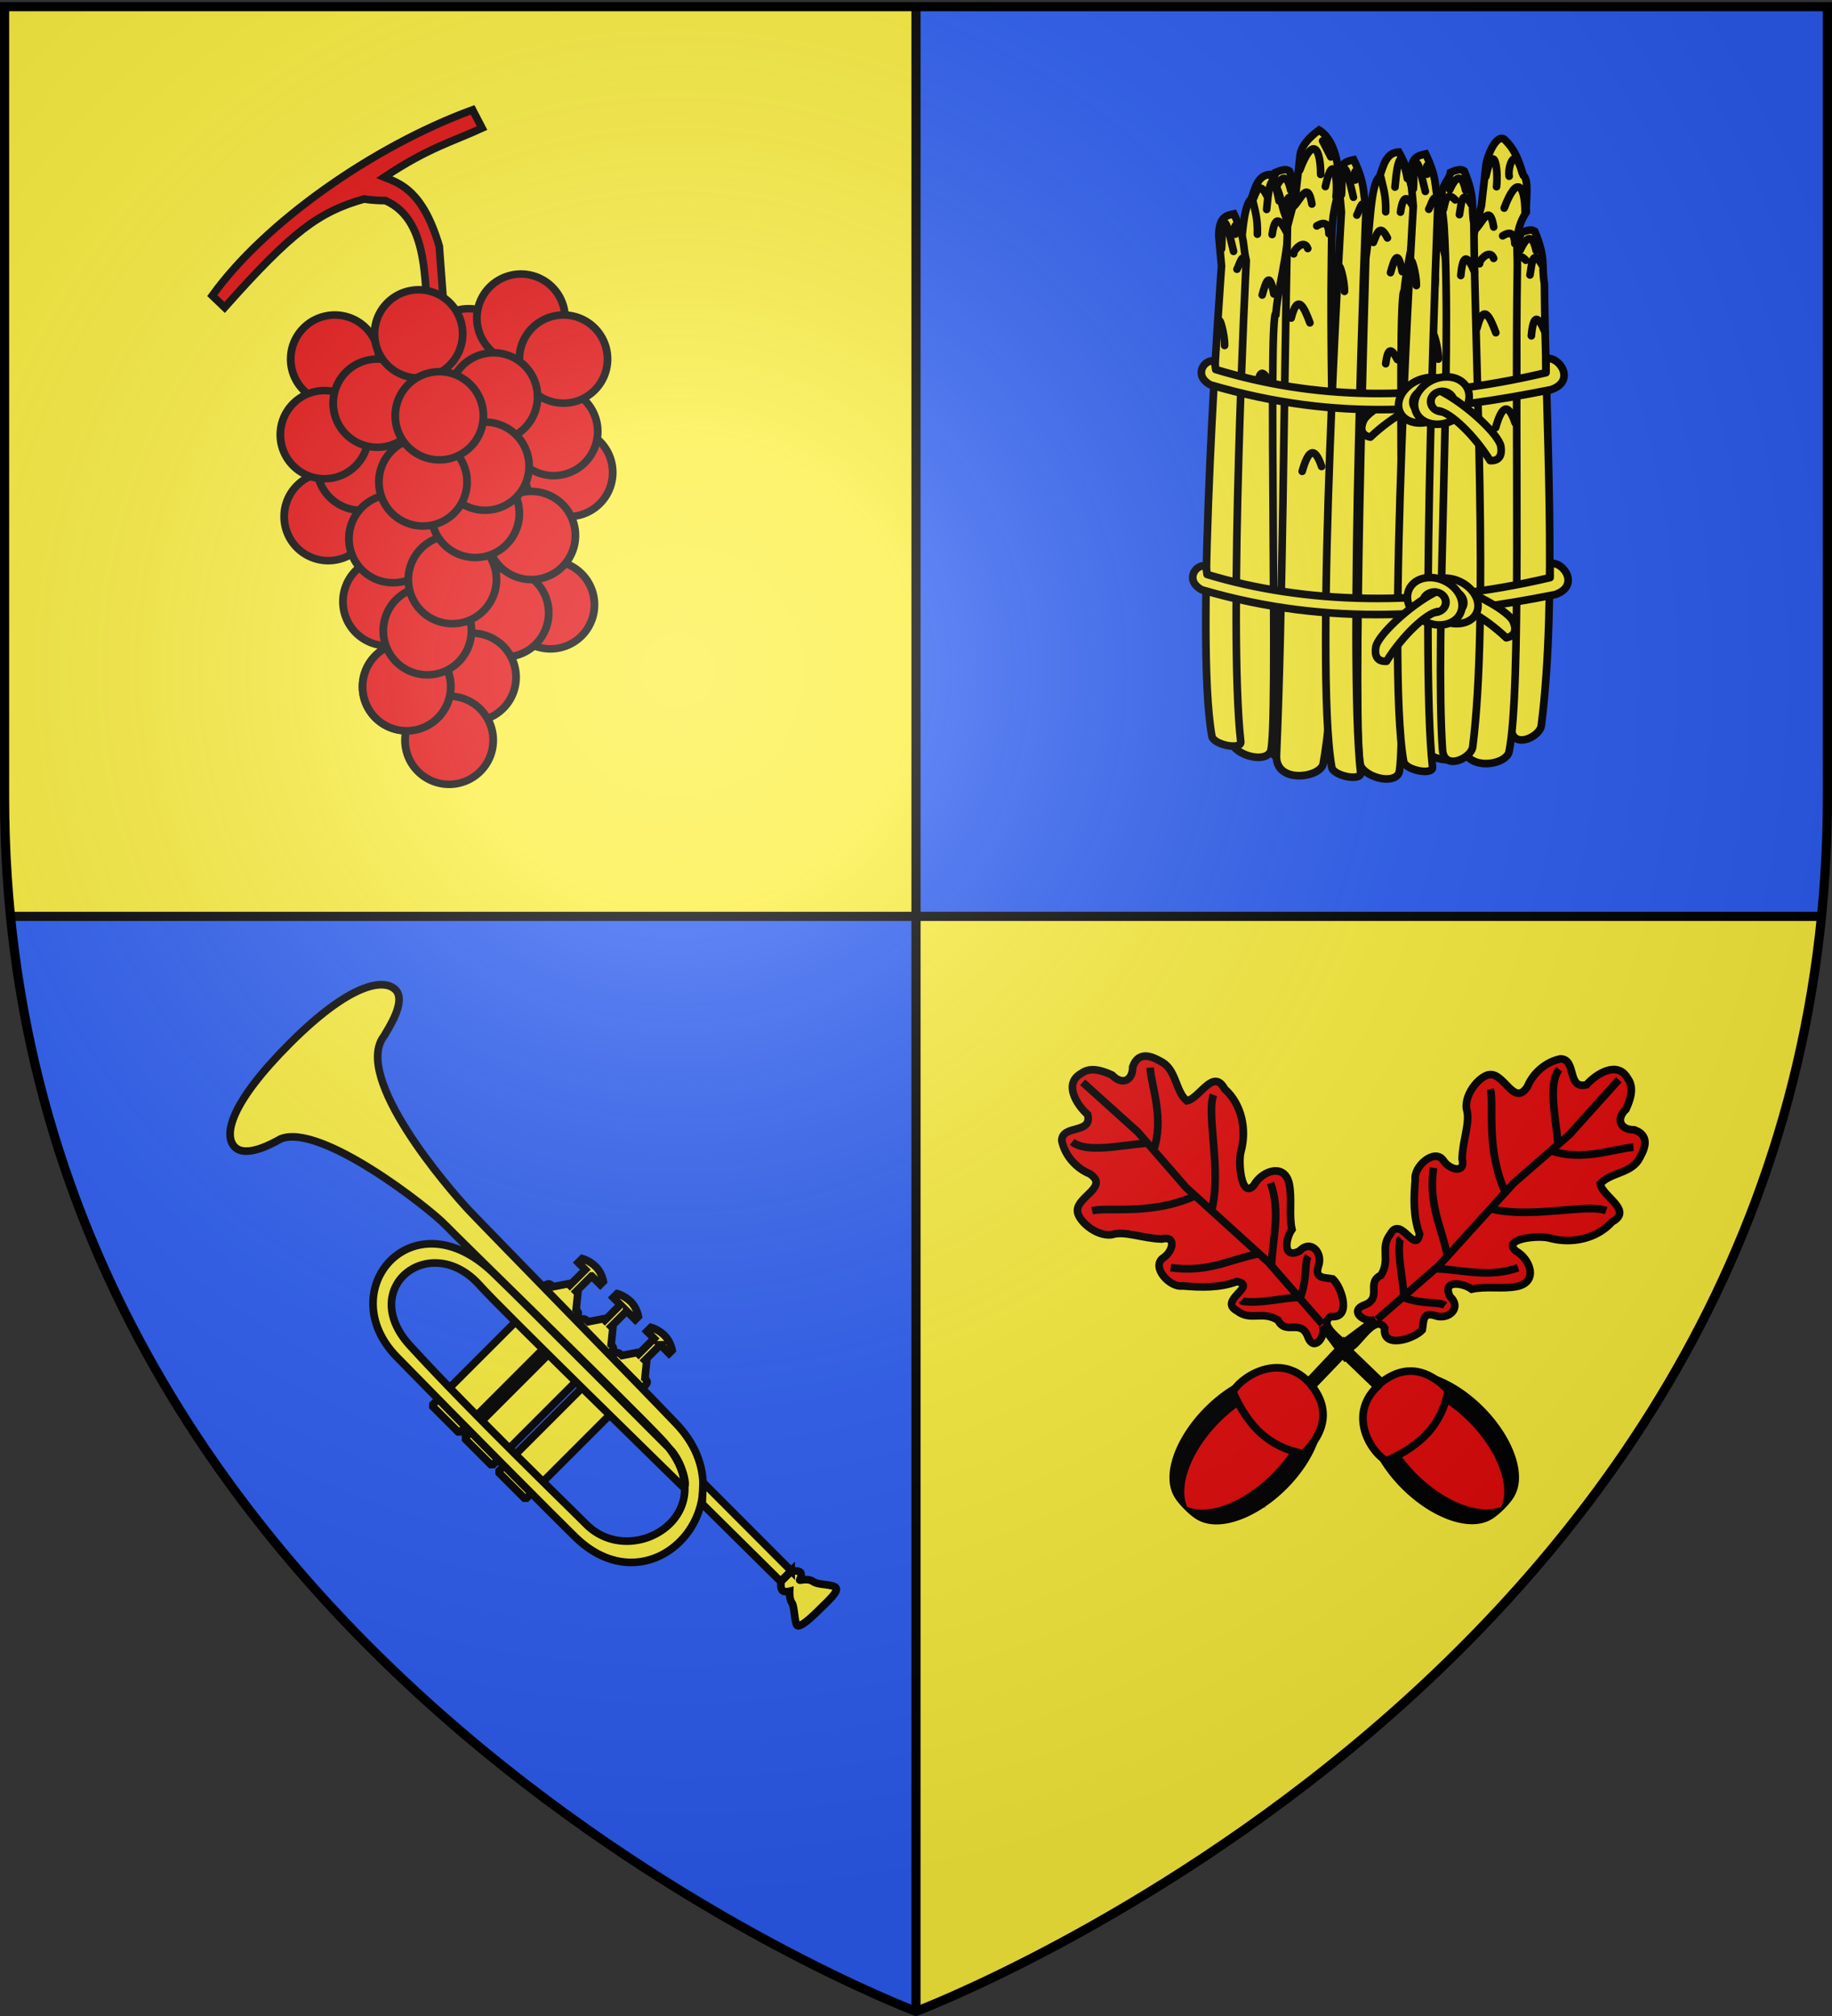 <svg xmlns="http://www.w3.org/2000/svg" xmlns:xlink="http://www.w3.org/1999/xlink" height="660" width="600" version="1.0"><rect width="100%" height="100%" fill="#333333" stroke="none"/><defs><linearGradient id="b"><stop style="stop-color:white;stop-opacity:.314" offset="0"/><stop offset=".19" style="stop-color:white;stop-opacity:.251"/><stop style="stop-color:#6b6b6b;stop-opacity:.125" offset=".6"/><stop style="stop-color:black;stop-opacity:.125" offset="1"/></linearGradient><linearGradient id="a"><stop offset="0" style="stop-color:#fd0000;stop-opacity:1"/><stop style="stop-color:#e77275;stop-opacity:.659" offset=".5"/><stop style="stop-color:black;stop-opacity:.323" offset="1"/></linearGradient><linearGradient id="c"><stop style="stop-color:#fff;stop-opacity:1" offset="0"/><stop style="stop-color:#fff;stop-opacity:1" offset="1"/></linearGradient><linearGradient id="d"><stop offset="0" style="stop-color:black;stop-opacity:1"/><stop offset="1" style="stop-color:black;stop-opacity:0"/></linearGradient><linearGradient id="e"><stop offset="0" style="stop-color:black;stop-opacity:1"/><stop offset="1" style="stop-color:black;stop-opacity:0"/></linearGradient><radialGradient xlink:href="#b" id="f" gradientUnits="userSpaceOnUse" gradientTransform="matrix(1.353 0 0 1.349 -77.63 -85.747)" cx="221.445" cy="226.331" fx="221.445" fy="226.331" r="300"/></defs><g style="display:inline"><path style="fill:#fcef3c;fill-opacity:1;fill-rule:evenodd;stroke:none;stroke-width:1px;stroke-linecap:butt;stroke-linejoin:miter;stroke-opacity:1" d="M1.5 1.5V260.718c0 13.481.669 26.567 1.938 39.282H300V1.5H1.5zM300 300v358.5S570.988 556.543 596.563 300H300z"/><path d="M598.5 1.5V260.718c0 13.481-.669 26.567-1.938 39.282H300V1.5h298.5zM300 300v358.5S29.012 556.543 3.437 300H300z" style="fill:#2b5df2;fill-opacity:1;fill-rule:evenodd;stroke:none;stroke-width:1px;stroke-linecap:butt;stroke-linejoin:miter;stroke-opacity:1"/><path style="fill:#000;fill-opacity:1;stroke:none;stroke-width:3;stroke-miterlimit:4;stroke-dasharray:none;stroke-opacity:1" d="M298.5 1.5h3v657h-3z"/><path style="fill:#000;fill-opacity:1;stroke:none;stroke-width:3;stroke-miterlimit:4;stroke-dasharray:none;stroke-opacity:1" d="M3.44 298.5h593.12v3H3.44z"/><path style="fill:#e20909;fill-opacity:1;stroke:#000;stroke-width:2.527;stroke-miterlimit:4;stroke-dasharray:none;stroke-opacity:1" d="M409.505 493.517a8.99 5.259 0 0 1 .001.068" transform="translate(3.968)"/><path transform="rotate(45 1091.705 -1802.966) scale(4.346 .587)" d="M514.003 494.942a3.562 47.668 0 1 1-7.125 0 3.562 47.668 0 1 1 7.125 0z" style="fill:#e20909;fill-opacity:1;stroke:#000;stroke-width:1.565;stroke-miterlimit:4;stroke-dasharray:none;stroke-opacity:1"/><path d="m420.024 441.846.509 17.133c-14.227-.22-16.833 15.636-15.098 19.848 11.89 4.582 21.356 4.227 30.535-2.036.203-6.7-1.816-16.216-13.572-17.643l-.34-16.963-2.034-.34z" style="fill:#e20909;fill-rule:evenodd;stroke:#000;stroke-width:2.5;stroke-linecap:butt;stroke-linejoin:miter;stroke-miterlimit:4;stroke-dasharray:none;stroke-opacity:1" transform="rotate(45 432.489 465.328)"/><path style="fill:#e20909;fill-opacity:1;stroke:#000;stroke-width:1.565;stroke-miterlimit:4;stroke-dasharray:none;stroke-opacity:1" d="M514.003 494.942a3.562 47.668 0 1 1-7.125 0 3.562 47.668 0 1 1 7.125 0z" transform="rotate(-45 1566.837 2489.761) scale(4.346 .587)"/><path style="fill:#e20909;fill-rule:evenodd;stroke:#000;stroke-width:2.5;stroke-linecap:butt;stroke-linejoin:miter;stroke-miterlimit:4;stroke-dasharray:none;stroke-opacity:1" d="m469.558 446.595.34 17.643c-14.228-.22-16.664 15.127-14.929 19.339 11.89 4.582 21.357 4.226 30.535-2.036.203-6.701-1.816-15.877-13.572-17.303l-.34-17.303-2.034-.34z" transform="rotate(-45 448.086 481.864)"/></g><path transform="matrix(.756 0 0 .729 -410.729 -268.671)" d="M783.942 599.635a19.092 19.799 0 1 1 .031.01" style="fill:#e20909;fill-opacity:1;fill-rule:evenodd;stroke:#000;stroke-width:3.366;stroke-linecap:round;stroke-linejoin:round;stroke-miterlimit:4;stroke-dasharray:none;stroke-dashoffset:0;stroke-opacity:1"/><path transform="matrix(.756 0 0 .729 -415.635 -282.078)" d="M783.942 599.635a19.092 19.799 0 1 1 .031.01" style="fill:#e20909;fill-opacity:1;fill-rule:evenodd;stroke:#000;stroke-width:3.366;stroke-linecap:round;stroke-linejoin:round;stroke-miterlimit:4;stroke-dasharray:none;stroke-dashoffset:0;stroke-opacity:1"/><path transform="matrix(.756 0 0 .729 -443.45 -307.86)" d="M783.942 599.635a19.092 19.799 0 1 1 .031.01" style="fill:#e20909;fill-opacity:1;fill-rule:evenodd;stroke:#000;stroke-width:3.366;stroke-linecap:round;stroke-linejoin:round;stroke-miterlimit:4;stroke-dasharray:none;stroke-dashoffset:0;stroke-opacity:1"/><path transform="matrix(.756 0 0 .729 -487.312 -305.798)" d="M783.942 599.635a19.092 19.799 0 1 1 .031.01" style="fill:#e20909;fill-opacity:1;fill-rule:evenodd;stroke:#000;stroke-width:3.366;stroke-linecap:round;stroke-linejoin:round;stroke-miterlimit:4;stroke-dasharray:none;stroke-dashoffset:0;stroke-opacity:1"/><path transform="matrix(.756 0 0 .729 -426.333 -319.205)" d="M783.942 599.635a19.092 19.799 0 1 1 .031.01" style="fill:#e20909;fill-opacity:1;fill-rule:evenodd;stroke:#000;stroke-width:3.366;stroke-linecap:round;stroke-linejoin:round;stroke-miterlimit:4;stroke-dasharray:none;stroke-dashoffset:0;stroke-opacity:1"/><path transform="matrix(.756 0 0 .729 -412.425 -305.798)" d="M783.942 599.635a19.092 19.799 0 1 1 .031.01" style="fill:#e20909;fill-opacity:1;fill-rule:evenodd;stroke:#000;stroke-width:3.366;stroke-linecap:round;stroke-linejoin:round;stroke-miterlimit:4;stroke-dasharray:none;stroke-dashoffset:0;stroke-opacity:1"/><path transform="matrix(.756 0 0 .729 -489.451 -254.233)" d="M783.942 599.635a19.092 19.799 0 1 1 .031.01" style="fill:#e20909;fill-opacity:1;fill-rule:evenodd;stroke:#000;stroke-width:3.366;stroke-linecap:round;stroke-linejoin:round;stroke-miterlimit:4;stroke-dasharray:none;stroke-dashoffset:0;stroke-opacity:1"/><path transform="matrix(.756 0 0 .729 -478.753 -270.734)" d="M783.942 599.635a19.092 19.799 0 1 1 .031.01" style="fill:#e20909;fill-opacity:1;fill-rule:evenodd;stroke:#000;stroke-width:3.366;stroke-linecap:round;stroke-linejoin:round;stroke-miterlimit:4;stroke-dasharray:none;stroke-dashoffset:0;stroke-opacity:1"/><path transform="matrix(.756 0 0 .729 -490.705 -281.047)" d="M783.942 599.635a19.092 19.799 0 1 1 .031.01" style="fill:#e20909;fill-opacity:1;fill-rule:evenodd;stroke:#000;stroke-width:3.366;stroke-linecap:round;stroke-linejoin:round;stroke-miterlimit:4;stroke-dasharray:none;stroke-dashoffset:0;stroke-opacity:1"/><path d="M126.22 65.668c-4.279 0-6.953-.516-6.953-.516-14.745 4.182-23.406 10.438-45.696 35.502l-4.056-3.878c17.24-23.931 52.577-48.823 85.263-60.811l3.106 5.967c-9.76 4.5-17.617 6.43-32.04 16.068 5.35 2.132 12.68 4.566 18.028 22.622l2.14 28.877h-5.35c-2.081-13.806.999-37.03-14.441-43.83z" style="fill:#e20909;fill-opacity:1;fill-rule:evenodd;stroke:#000;stroke-width:2.5;stroke-linecap:butt;stroke-linejoin:miter;stroke-miterlimit:4;stroke-dasharray:none;stroke-opacity:1"/><path transform="matrix(.756 0 0 .729 -435.334 -293.423)" d="M783.942 599.635a19.092 19.799 0 1 1 .031.01" style="fill:#e20909;fill-opacity:1;fill-rule:evenodd;stroke:#000;stroke-width:3.366;stroke-linecap:round;stroke-linejoin:round;stroke-miterlimit:4;stroke-dasharray:none;stroke-dashoffset:0;stroke-opacity:1"/><path transform="matrix(.756 0 0 .729 -473.404 -291.36)" d="M783.942 599.635a19.092 19.799 0 1 1 .031.01" style="fill:#e20909;fill-opacity:1;fill-rule:evenodd;stroke:#000;stroke-width:3.366;stroke-linecap:round;stroke-linejoin:round;stroke-miterlimit:4;stroke-dasharray:none;stroke-dashoffset:0;stroke-opacity:1"/><path transform="matrix(.756 0 0 .729 -459.864 -314.049)" d="M783.942 599.635a19.092 19.799 0 1 1 .031.01" style="fill:#e20909;fill-opacity:1;fill-rule:evenodd;stroke:#000;stroke-width:3.366;stroke-linecap:round;stroke-linejoin:round;stroke-miterlimit:4;stroke-dasharray:none;stroke-dashoffset:0;stroke-opacity:1"/><path transform="matrix(.756 0 0 .729 -416.705 -225.356)" d="M783.942 599.635a19.092 19.799 0 1 1 .031.01" style="fill:#e20909;fill-opacity:1;fill-rule:evenodd;stroke:#000;stroke-width:3.366;stroke-linecap:round;stroke-linejoin:round;stroke-miterlimit:4;stroke-dasharray:none;stroke-dashoffset:0;stroke-opacity:1"/><path transform="matrix(.756 0 0 .729 -431.682 -222.69)" d="M783.942 599.635a19.092 19.799 0 1 1 .031.01" style="fill:#e20909;fill-opacity:1;fill-rule:evenodd;stroke:#000;stroke-width:3.366;stroke-linecap:round;stroke-linejoin:round;stroke-miterlimit:4;stroke-dasharray:none;stroke-dashoffset:0;stroke-opacity:1"/><path transform="matrix(.756 0 0 .729 -422.94 -248.045)" d="M783.942 599.635a19.092 19.799 0 1 1 .031.01" style="fill:#e20909;fill-opacity:1;fill-rule:evenodd;stroke:#000;stroke-width:3.366;stroke-linecap:round;stroke-linejoin:round;stroke-miterlimit:4;stroke-dasharray:none;stroke-dashoffset:0;stroke-opacity:1"/><path transform="matrix(.756 0 0 .729 -470.195 -226.388)" d="M783.942 599.635a19.092 19.799 0 1 1 .031.01" style="fill:#e20909;fill-opacity:1;fill-rule:evenodd;stroke:#000;stroke-width:3.366;stroke-linecap:round;stroke-linejoin:round;stroke-miterlimit:4;stroke-dasharray:none;stroke-dashoffset:0;stroke-opacity:1"/><path transform="matrix(.756 0 0 .729 -468.239 -247.014)" d="M783.942 599.635a19.092 19.799 0 1 1 .031.01" style="fill:#e20909;fill-opacity:1;fill-rule:evenodd;stroke:#000;stroke-width:3.366;stroke-linecap:round;stroke-linejoin:round;stroke-miterlimit:4;stroke-dasharray:none;stroke-dashoffset:0;stroke-opacity:1"/><path transform="matrix(.756 0 0 .729 -442.38 -201.636)" d="M783.942 599.635a19.092 19.799 0 1 1 .031.01" style="fill:#e20909;fill-opacity:1;fill-rule:evenodd;stroke:#000;stroke-width:3.366;stroke-linecap:round;stroke-linejoin:round;stroke-miterlimit:4;stroke-dasharray:none;stroke-dashoffset:0;stroke-opacity:1"/><path transform="matrix(.756 0 0 .729 -449.869 -181.01)" d="M783.942 599.635a19.092 19.799 0 1 1 .031.01" style="fill:#e20909;fill-opacity:1;fill-rule:evenodd;stroke:#000;stroke-width:3.366;stroke-linecap:round;stroke-linejoin:round;stroke-miterlimit:4;stroke-dasharray:none;stroke-dashoffset:0;stroke-opacity:1"/><path transform="matrix(.756 0 0 .729 -463.776 -198.542)" d="M783.942 599.635a19.092 19.799 0 1 1 .031.01" style="fill:#e20909;fill-opacity:1;fill-rule:evenodd;stroke:#000;stroke-width:3.366;stroke-linecap:round;stroke-linejoin:round;stroke-miterlimit:4;stroke-dasharray:none;stroke-dashoffset:0;stroke-opacity:1"/><path style="fill:#e20909;fill-opacity:1;fill-rule:evenodd;stroke:#000;stroke-width:3.366;stroke-linecap:round;stroke-linejoin:round;stroke-miterlimit:4;stroke-dasharray:none;stroke-dashoffset:0;stroke-opacity:1" d="M783.942 599.635a19.092 19.799 0 1 1 .031.01" transform="matrix(.756 0 0 .729 -463.776 -198.542)"/><path transform="matrix(.756 0 0 .729 -456.99 -216.856)" d="M783.942 599.635a19.092 19.799 0 1 1 .031.01" style="fill:#e20909;fill-opacity:1;fill-rule:evenodd;stroke:#000;stroke-width:3.366;stroke-linecap:round;stroke-linejoin:round;stroke-miterlimit:4;stroke-dasharray:none;stroke-dashoffset:0;stroke-opacity:1"/><path transform="matrix(.756 0 0 .729 -448.799 -233.607)" d="M783.942 599.635a19.092 19.799 0 1 1 .031.01" style="fill:#e20909;fill-opacity:1;fill-rule:evenodd;stroke:#000;stroke-width:3.366;stroke-linecap:round;stroke-linejoin:round;stroke-miterlimit:4;stroke-dasharray:none;stroke-dashoffset:0;stroke-opacity:1"/><path transform="matrix(.756 0 0 .729 -441.31 -255.264)" d="M783.942 599.635a19.092 19.799 0 1 1 .031.01" style="fill:#e20909;fill-opacity:1;fill-rule:evenodd;stroke:#000;stroke-width:3.366;stroke-linecap:round;stroke-linejoin:round;stroke-miterlimit:4;stroke-dasharray:none;stroke-dashoffset:0;stroke-opacity:1"/><path transform="matrix(.756 0 0 .729 -438.1 -270.734)" d="M783.942 599.635a19.092 19.799 0 1 1 .031.01" style="fill:#e20909;fill-opacity:1;fill-rule:evenodd;stroke:#000;stroke-width:3.366;stroke-linecap:round;stroke-linejoin:round;stroke-miterlimit:4;stroke-dasharray:none;stroke-dashoffset:0;stroke-opacity:1"/><path transform="matrix(.756 0 0 .729 -458.427 -265.577)" d="M783.942 599.635a19.092 19.799 0 1 1 .031.01" style="fill:#e20909;fill-opacity:1;fill-rule:evenodd;stroke:#000;stroke-width:3.366;stroke-linecap:round;stroke-linejoin:round;stroke-miterlimit:4;stroke-dasharray:none;stroke-dashoffset:0;stroke-opacity:1"/><path transform="matrix(.756 0 0 .729 -453.078 -287.235)" d="M783.942 599.635a19.092 19.799 0 1 1 .031.01" style="fill:#e20909;fill-opacity:1;fill-rule:evenodd;stroke:#000;stroke-width:3.366;stroke-linecap:round;stroke-linejoin:round;stroke-miterlimit:4;stroke-dasharray:none;stroke-dashoffset:0;stroke-opacity:1"/><g style="fill:#fcef3c;stroke:#000;stroke-width:2.5;stroke-miterlimit:4;stroke-dasharray:none;stroke-opacity:1"><g style="fill:#fcef3c;fill-opacity:1;stroke:#000;stroke-width:5.556;stroke-miterlimit:4;stroke-dasharray:none;stroke-opacity:1"><path d="M174 514c-13.097-72.415 7-342 7-342l-2-22c.13-14.173 5.689-14.778 11-16 8.661 18.127 6.265 22.984 9 34 0 0-13.366 266.814-4 350 .718 6.373-19.859 2.31-21-4z" style="fill:#fcef3c;fill-opacity:1;fill-rule:evenodd;stroke:#000;stroke-width:5.556;stroke-linecap:butt;stroke-linejoin:miter;stroke-miterlimit:4;stroke-dasharray:none;stroke-opacity:1" transform="matrix(.45 0 0 .45 388.613 14.178)"/><path d="M181 159.5c.756-6.333-.642-12.667 2.5-19 2.083 1.456 4.167 12.505 6.25 20.75" style="opacity:1;fill:#fcef3c;fill-opacity:1;fill-rule:evenodd;stroke:#000;stroke-width:5.556;stroke-linecap:round;stroke-linejoin:round;marker:none;marker-start:none;marker-mid:none;marker-end:none;stroke-miterlimit:4;stroke-dasharray:none;stroke-dashoffset:0;stroke-opacity:1;visibility:visible;display:inline;overflow:visible;enable-background:accumulate" transform="matrix(.45 0 0 .45 388.613 14.178)"/><path d="M192.5 141.75c-2.853.451-1.815 4.014-1.5 7" style="opacity:1;fill:#fcef3c;fill-opacity:1;fill-rule:evenodd;stroke:#000;stroke-width:5.556;stroke-linecap:round;stroke-linejoin:round;marker:none;marker-start:none;marker-mid:none;marker-end:none;stroke-miterlimit:4;stroke-dasharray:none;stroke-dashoffset:0;stroke-opacity:1;visibility:visible;display:inline;overflow:visible;enable-background:accumulate" transform="matrix(.45 0 0 .45 388.613 14.178)"/><path d="M192.25 174.25c1.917-3.46 3.833-11.873 5.75-6.25" style="opacity:1;fill:#fcef3c;fill-opacity:1;fill-rule:evenodd;stroke:#000;stroke-width:5.556;stroke-linecap:round;stroke-linejoin:round;marker:none;marker-start:none;marker-mid:none;marker-end:none;stroke-miterlimit:4;stroke-dasharray:none;stroke-dashoffset:0;stroke-opacity:1;visibility:visible;display:inline;overflow:visible;enable-background:accumulate" transform="matrix(.45 0 0 .45 388.613 14.178)"/><path d="M179.5 214.25c-.675-8.436 3.969 7.136 3.75 15.5" style="opacity:1;fill:#fcef3c;fill-opacity:1;fill-rule:evenodd;stroke:#000;stroke-width:5.556;stroke-linecap:round;stroke-linejoin:round;marker:none;marker-start:none;marker-mid:none;marker-end:none;stroke-miterlimit:4;stroke-dasharray:none;stroke-dashoffset:0;stroke-opacity:1;visibility:visible;display:inline;overflow:visible;enable-background:accumulate" transform="matrix(.45 0 0 .45 388.613 14.178)"/></g><g style="fill:#fcef3c;fill-opacity:1;stroke:#000;stroke-width:5.556;stroke-miterlimit:4;stroke-dasharray:none;stroke-opacity:1;display:inline"><path style="fill:#fcef3c;fill-opacity:1;fill-rule:evenodd;stroke:#000;stroke-width:5.556;stroke-linecap:butt;stroke-linejoin:miter;stroke-miterlimit:4;stroke-dasharray:none;stroke-opacity:1" d="M418 592c11.907-94.253-1.333-282.667-2-379-2.245-12.56 1.354-18.108-7-38-1.56-.997-3.225-1.915-10 1-.754 4.942-5.103 7.823-6.175 14.387-1.122 6.873 1.059 17.496 1.545 25.576 5.947 98.83-3.989 295.09 1.63 378.037 1.07 15.79 20.961 6.22 22-2z" transform="matrix(.45 0 0 .45 238.229 -22.753)"/><path style="opacity:1;fill:#fcef3c;fill-opacity:1;fill-rule:evenodd;stroke:#000;stroke-width:5.556;stroke-linecap:round;stroke-linejoin:round;marker:none;marker-start:none;marker-mid:none;marker-end:none;stroke-miterlimit:4;stroke-dasharray:none;stroke-dashoffset:0;stroke-opacity:1;visibility:visible;display:inline;overflow:visible;enable-background:accumulate" d="M394 202.5c1.257-5.432 2.078-13.27 8.5-6.5" transform="matrix(.45 0 0 .45 238.229 -22.753)"/><path style="opacity:1;fill:#fcef3c;fill-opacity:1;fill-rule:evenodd;stroke:#000;stroke-width:5.556;stroke-linecap:round;stroke-linejoin:round;marker:none;marker-start:none;marker-mid:none;marker-end:none;stroke-miterlimit:4;stroke-dasharray:none;stroke-dashoffset:0;stroke-opacity:1;visibility:visible;display:inline;overflow:visible;enable-background:accumulate" d="M410 189c-2.509-11.425-6.325-11.741-11.5-.5" transform="matrix(.45 0 0 .45 238.229 -22.753)"/><path style="opacity:1;fill:#fcef3c;fill-opacity:1;fill-rule:evenodd;stroke:#000;stroke-width:5.556;stroke-linecap:round;stroke-linejoin:round;marker:none;marker-start:none;marker-mid:none;marker-end:none;stroke-miterlimit:4;stroke-dasharray:none;stroke-dashoffset:0;stroke-opacity:1;visibility:visible;display:inline;overflow:visible;enable-background:accumulate" d="M406.5 251c1.479-16.782 5.197-14.303 10-2.5" transform="matrix(.45 0 0 .45 238.229 -22.753)"/><path style="opacity:1;fill:#fcef3c;fill-opacity:1;fill-rule:evenodd;stroke:#000;stroke-width:5.556;stroke-linecap:round;stroke-linejoin:round;marker:none;marker-start:none;marker-mid:none;marker-end:none;stroke-miterlimit:4;stroke-dasharray:none;stroke-dashoffset:0;stroke-opacity:1;visibility:visible;display:inline;overflow:visible;enable-background:accumulate" d="M405.5 206.724c1.675-9.737 1.865-19.374 9.25-6.5" transform="matrix(.45 0 0 .45 238.229 -22.753)"/></g><g style="fill:#fcef3c;fill-opacity:1;stroke:#000;stroke-width:5.556;stroke-miterlimit:4;stroke-dasharray:none;stroke-opacity:1;display:inline"><path style="fill:#fcef3c;fill-opacity:1;fill-rule:evenodd;stroke:#000;stroke-width:5.556;stroke-linecap:butt;stroke-linejoin:miter;stroke-miterlimit:4;stroke-dasharray:none;stroke-opacity:1" d="M282.5 504c-7.15-13.184 3.5-338 3.5-338 3.263-19.948 3.107-53.574 10-59 2.921-8.095 4.702-17.557 14-18 8.43 15.096 7.691 22.292 10.5 29 6.508 15.544-4.413 47.627-6.5 72-6.133.105 2.162 306.995-4 319-4.166 8.117-23.15 3.02-27.5-5z" transform="matrix(.45 0 0 .45 276.58 17.041)"/><path style="opacity:1;fill:#fcef3c;fill-opacity:1;fill-rule:evenodd;stroke:#000;stroke-width:5.556;stroke-linecap:round;stroke-linejoin:round;marker:none;marker-start:none;marker-mid:none;marker-end:none;stroke-miterlimit:4;stroke-dasharray:none;stroke-dashoffset:0;stroke-opacity:1;visibility:visible;display:inline;overflow:visible;enable-background:accumulate" d="M297 107.5c1.531 7.362 3.821 12.698 3.5 25" transform="matrix(.45 0 0 .45 276.58 17.041)"/><path style="opacity:1;fill:#fcef3c;fill-opacity:1;fill-rule:evenodd;stroke:#000;stroke-width:5.556;stroke-linecap:round;stroke-linejoin:round;marker:none;marker-start:none;marker-mid:none;marker-end:none;stroke-miterlimit:4;stroke-dasharray:none;stroke-dashoffset:0;stroke-opacity:1;visibility:visible;display:inline;overflow:visible;enable-background:accumulate" d="M307.25 114.5c2.034-23.653 4.966-27.253 9-6.25" transform="matrix(.45 0 0 .45 276.58 17.041)"/><path style="opacity:1;fill:#fcef3c;fill-opacity:1;fill-rule:evenodd;stroke:#000;stroke-width:5.556;stroke-linecap:round;stroke-linejoin:round;marker:none;marker-start:none;marker-mid:none;marker-end:none;stroke-miterlimit:4;stroke-dasharray:none;stroke-dashoffset:0;stroke-opacity:1;visibility:visible;display:inline;overflow:visible;enable-background:accumulate" d="M311.25 132.75c2.251-15.566 6.28-9.811 10.5-1.75" transform="matrix(.45 0 0 .45 276.58 17.041)"/><path style="opacity:1;fill:#fcef3c;fill-opacity:1;fill-rule:evenodd;stroke:#000;stroke-width:5.556;stroke-linecap:round;stroke-linejoin:round;marker:none;marker-start:none;marker-mid:none;marker-end:none;stroke-miterlimit:4;stroke-dasharray:none;stroke-dashoffset:0;stroke-opacity:1;visibility:visible;display:inline;overflow:visible;enable-background:accumulate" d="M297.157 107.727c2.531-5.864 4.526-14.626 10.25-3.25" transform="matrix(.45 0 0 .45 276.58 17.041)"/><path style="opacity:1;fill:#fcef3c;fill-opacity:1;fill-rule:evenodd;stroke:#000;stroke-width:5.556;stroke-linecap:round;stroke-linejoin:round;marker:none;marker-start:none;marker-mid:none;marker-end:none;stroke-miterlimit:4;stroke-dasharray:none;stroke-dashoffset:0;stroke-opacity:1;visibility:visible;display:inline;overflow:visible;enable-background:accumulate" d="M304 176.75c2.619-9.162 5.231-18.568 8.5-.75" transform="matrix(.45 0 0 .45 276.58 17.041)"/><path style="opacity:1;fill:#fcef3c;fill-opacity:1;fill-rule:evenodd;stroke:#000;stroke-width:5.556;stroke-linecap:round;stroke-linejoin:round;marker:none;marker-start:none;marker-mid:none;marker-end:none;stroke-miterlimit:4;stroke-dasharray:none;stroke-dashoffset:0;stroke-opacity:1;visibility:visible;display:inline;overflow:visible;enable-background:accumulate" d="M300.5 243c1.798-14.048 5.06-9.643 8.5-3" transform="matrix(.45 0 0 .45 276.58 17.041)"/></g><g style="fill:#fcef3c;fill-opacity:1;stroke:#000;stroke-width:5.556;stroke-miterlimit:4;stroke-dasharray:none;stroke-opacity:1"><path d="M221 528c4.405-103.356 5.384-256.63 8-385l5.879-22.172L238 93c.371-7.74 6.12-14.137 14-20 14.164 8.817 16.473 35.784 12.5 51.5-3.973 15.716-3.174 27.167-3.5 41.5-1.997 122.699 8.579 288.099-6 368-1.866 10.228-34.896 15.018-34-6z" style="fill:#fcef3c;fill-opacity:1;fill-rule:evenodd;stroke:#000;stroke-width:5.556;stroke-linecap:butt;stroke-linejoin:miter;stroke-miterlimit:4;stroke-dasharray:none;stroke-opacity:1;display:inline" transform="matrix(.45 0 0 .45 318.61 9.723)"/><path d="M237.941 102.093c9.679-25.667 15.203-15.44 15.203 3.182M256.582 114.114c5.754-26.25 9.262-6.083 7.778 7.424M254.558 80.88l6.01 11.667M233.345 128.61c4.714-3.656 10.425-20.26 13.435-1.769" style="fill:#fcef3c;fill-opacity:1;fill-rule:evenodd;stroke:#000;stroke-width:5.556;stroke-linecap:round;stroke-linejoin:round;stroke-miterlimit:4;stroke-dasharray:none;stroke-opacity:1" transform="matrix(.45 0 0 .45 318.61 9.723)"/><path d="M250.316 142.751c6.743-4.08 8.66-.578 8.839 5.657" style="opacity:1;fill:#fcef3c;fill-opacity:1;fill-rule:evenodd;stroke:#000;stroke-width:5.556;stroke-linecap:round;stroke-linejoin:round;marker:none;marker-start:none;marker-mid:none;marker-end:none;stroke-miterlimit:4;stroke-dasharray:none;stroke-dashoffset:0;stroke-opacity:1;visibility:visible;display:inline;overflow:visible;enable-background:accumulate" transform="matrix(.45 0 0 .45 318.61 9.723)"/><path d="M233.522 163.075c-.74-2.036 7.479-11.518 10.253-3.889" style="opacity:1;fill:#fcef3c;fill-opacity:1;fill-rule:evenodd;stroke:#000;stroke-width:5.556;stroke-linecap:round;stroke-linejoin:round;marker:none;marker-start:none;marker-mid:none;marker-end:none;stroke-miterlimit:4;stroke-dasharray:none;stroke-dashoffset:0;stroke-opacity:1;visibility:visible;display:inline;overflow:visible;enable-background:accumulate" transform="matrix(.45 0 0 .45 318.61 9.723)"/><path d="M239.71 321.296c4.132-14.54 8.68-19.56 14.141-3.536" style="opacity:1;fill:#fcef3c;fill-opacity:1;fill-rule:evenodd;stroke:#000;stroke-width:5.556;stroke-linecap:round;stroke-linejoin:round;marker:none;marker-start:none;marker-mid:none;marker-end:none;stroke-miterlimit:4;stroke-dasharray:none;stroke-dashoffset:0;stroke-opacity:1;visibility:visible;display:inline;overflow:visible;enable-background:accumulate" transform="matrix(.45 0 0 .45 318.61 9.723)"/><path style="opacity:1;fill:#fcef3c;fill-opacity:1;fill-rule:evenodd;stroke:#000;stroke-width:5.556;stroke-linecap:round;stroke-linejoin:round;marker:none;marker-start:none;marker-mid:none;marker-end:none;stroke-miterlimit:4;stroke-dasharray:none;stroke-dashoffset:0;stroke-opacity:1;visibility:visible;display:inline;overflow:visible;enable-background:accumulate" d="M231.71 209.796c4.593-18.105 9.14-8.657 13.641 3.464" transform="matrix(.45 0 0 .45 318.61 9.723)"/></g><g style="fill:#fcef3c;fill-opacity:1;stroke:#000;stroke-width:5.556;stroke-miterlimit:4;stroke-dasharray:none;stroke-opacity:1"><path style="fill:#fcef3c;fill-opacity:1;fill-rule:evenodd;stroke:#000;stroke-width:5.556;stroke-linecap:butt;stroke-linejoin:miter;stroke-miterlimit:4;stroke-dasharray:none;stroke-opacity:1" d="M413.757 534.527C425.665 440.274 416.667 309.333 416 213c-2.245-12.56 1.354-18.108-7-38-1.56-.997-3.225-1.915-10 1-.754 4.942-5.103 7.823-6.175 14.387-1.122 6.873 1.059 17.496 1.545 25.576 5.947 98.83-8.231 237.617-2.613 320.564 1.07 15.79 20.962 6.22 22-2z" transform="matrix(.45 0 0 .45 318.61 -3.005)"/><path style="opacity:1;fill:#fcef3c;fill-opacity:1;fill-rule:evenodd;stroke:#000;stroke-width:5.556;stroke-linecap:round;stroke-linejoin:round;marker:none;marker-start:none;marker-mid:none;marker-end:none;stroke-miterlimit:4;stroke-dasharray:none;stroke-dashoffset:0;stroke-opacity:1;visibility:visible;display:inline;overflow:visible;enable-background:accumulate" d="M394 202.5c1.257-5.432 2.078-13.27 8.5-6.5" transform="matrix(.45 0 0 .45 318.61 -3.005)"/><path style="opacity:1;fill:#fcef3c;fill-opacity:1;fill-rule:evenodd;stroke:#000;stroke-width:5.556;stroke-linecap:round;stroke-linejoin:round;marker:none;marker-start:none;marker-mid:none;marker-end:none;stroke-miterlimit:4;stroke-dasharray:none;stroke-dashoffset:0;stroke-opacity:1;visibility:visible;display:inline;overflow:visible;enable-background:accumulate" d="M410 189c-2.509-11.425-6.325-11.741-11.5-.5" transform="matrix(.45 0 0 .45 318.61 -3.005)"/><path style="opacity:1;fill:#fcef3c;fill-opacity:1;fill-rule:evenodd;stroke:#000;stroke-width:5.556;stroke-linecap:round;stroke-linejoin:round;marker:none;marker-start:none;marker-mid:none;marker-end:none;stroke-miterlimit:4;stroke-dasharray:none;stroke-dashoffset:0;stroke-opacity:1;visibility:visible;display:inline;overflow:visible;enable-background:accumulate" d="M406.5 251c1.479-16.782 5.197-14.303 10-2.5" transform="matrix(.45 0 0 .45 318.61 -3.005)"/><path style="opacity:1;fill:#fcef3c;fill-opacity:1;fill-rule:evenodd;stroke:#000;stroke-width:5.556;stroke-linecap:round;stroke-linejoin:round;marker:none;marker-start:none;marker-mid:none;marker-end:none;stroke-miterlimit:4;stroke-dasharray:none;stroke-dashoffset:0;stroke-opacity:1;visibility:visible;display:inline;overflow:visible;enable-background:accumulate" d="M405.5 206.724c1.675-9.737 1.865-19.374 9.25-6.5" transform="matrix(.45 0 0 .45 318.61 -3.005)"/></g><g style="fill:#fcef3c;fill-opacity:1;stroke:#000;stroke-width:5.556;stroke-miterlimit:4;stroke-dasharray:none;stroke-opacity:1;display:inline"><g style="fill:#fcef3c;fill-opacity:1;stroke:#000;stroke-width:5.556;stroke-miterlimit:4;stroke-dasharray:none;stroke-opacity:1"><path d="M221 512c-3.62-63.73 2.833-235.167 8-369l5.879-22.172L238 93c.371-7.74 8.178-25.762 14-20 8.222 8.137 10.284 16.25 13.348 25.744 4.535 3.491 1.59 19.654 2.152 26.756-9.299 14.333-6.174 26.167-6.5 40.5-1.997 122.699 3.079 307.099-6 352-2.06 10.191-32.807 15.003-34-6z" style="fill:#fcef3c;fill-opacity:1;fill-rule:evenodd;stroke:#000;stroke-width:5.556;stroke-linecap:butt;stroke-linejoin:miter;stroke-miterlimit:4;stroke-dasharray:none;stroke-opacity:1;display:inline" transform="matrix(.45 0 0 .45 379.494 12.96)"/><path d="M251.441 122.593c9.679-25.667 15.203-15.44 15.203 3.182M238.082 99.614c5.754-26.25 9.262-6.083 7.778 7.424M255.058 99.38c-1.238-4.543 3.428-24.636 9.51-2.333M230.345 138.11c4.714-3.656 10.425-20.26 13.435-1.769" style="fill:#fcef3c;fill-opacity:1;fill-rule:evenodd;stroke:#000;stroke-width:5.556;stroke-linecap:round;stroke-linejoin:round;stroke-miterlimit:4;stroke-dasharray:none;stroke-opacity:1" transform="matrix(.45 0 0 .45 379.494 12.96)"/><path d="M250.316 142.751c6.743-4.08 8.66-.578 8.839 5.657" style="opacity:1;fill:#fcef3c;fill-opacity:1;fill-rule:evenodd;stroke:#000;stroke-width:5.556;stroke-linecap:round;stroke-linejoin:round;marker:none;marker-start:none;marker-mid:none;marker-end:none;stroke-miterlimit:4;stroke-dasharray:none;stroke-dashoffset:0;stroke-opacity:1;visibility:visible;display:inline;overflow:visible;enable-background:accumulate" transform="matrix(.45 0 0 .45 379.494 12.96)"/><path d="M233.522 163.075c-.74-2.036 7.479-11.518 10.253-3.889" style="opacity:1;fill:#fcef3c;fill-opacity:1;fill-rule:evenodd;stroke:#000;stroke-width:5.556;stroke-linecap:round;stroke-linejoin:round;marker:none;marker-start:none;marker-mid:none;marker-end:none;stroke-miterlimit:4;stroke-dasharray:none;stroke-dashoffset:0;stroke-opacity:1;visibility:visible;display:inline;overflow:visible;enable-background:accumulate" transform="matrix(.45 0 0 .45 379.494 12.96)"/><path d="M245.21 282.296c4.132-14.54 8.68-19.56 14.141-3.536" style="opacity:1;fill:#fcef3c;fill-opacity:1;fill-rule:evenodd;stroke:#000;stroke-width:5.556;stroke-linecap:round;stroke-linejoin:round;marker:none;marker-start:none;marker-mid:none;marker-end:none;stroke-miterlimit:4;stroke-dasharray:none;stroke-dashoffset:0;stroke-opacity:1;visibility:visible;display:inline;overflow:visible;enable-background:accumulate" transform="matrix(.45 0 0 .45 379.494 12.96)"/><path style="opacity:1;fill:#fcef3c;fill-opacity:1;fill-rule:evenodd;stroke:#000;stroke-width:5.556;stroke-linecap:round;stroke-linejoin:round;marker:none;marker-start:none;marker-mid:none;marker-end:none;stroke-miterlimit:4;stroke-dasharray:none;stroke-dashoffset:0;stroke-opacity:1;visibility:visible;display:inline;overflow:visible;enable-background:accumulate" d="M231.71 209.796c4.593-18.105 9.14-8.657 13.641 3.464" transform="matrix(.45 0 0 .45 379.494 12.96)"/></g></g><g style="fill:#fcef3c;fill-opacity:1;stroke:#000;stroke-width:5.556;stroke-miterlimit:4;stroke-dasharray:none;stroke-opacity:1"><path style="fill:#fcef3c;fill-opacity:1;fill-rule:evenodd;stroke:#000;stroke-width:5.556;stroke-linecap:butt;stroke-linejoin:miter;stroke-miterlimit:4;stroke-dasharray:none;stroke-opacity:1" d="M282.5 536c-7.15-13.184 3.5-370 3.5-370 3.263-19.948 3.107-53.574 10-59 2.921-8.095 4.702-17.557 14-18 8.43 15.096 7.691 22.292 10.5 29 6.508 15.544-4.413 47.627-6.5 72-6.133.105 2.162 338.995-4 351-4.166 8.117-23.15 3.02-27.5-5z" transform="matrix(.45 0 0 .45 318.61 9.723)"/><path style="opacity:1;fill:#fcef3c;fill-opacity:1;fill-rule:evenodd;stroke:#000;stroke-width:5.556;stroke-linecap:round;stroke-linejoin:round;marker:none;marker-start:none;marker-mid:none;marker-end:none;stroke-miterlimit:4;stroke-dasharray:none;stroke-dashoffset:0;stroke-opacity:1;visibility:visible;display:inline;overflow:visible;enable-background:accumulate" d="M297 107.5c1.531 7.362 3.821 12.698 3.5 25" transform="matrix(.45 0 0 .45 318.61 9.723)"/><path style="opacity:1;fill:#fcef3c;fill-opacity:1;fill-rule:evenodd;stroke:#000;stroke-width:5.556;stroke-linecap:round;stroke-linejoin:round;marker:none;marker-start:none;marker-mid:none;marker-end:none;stroke-miterlimit:4;stroke-dasharray:none;stroke-dashoffset:0;stroke-opacity:1;visibility:visible;display:inline;overflow:visible;enable-background:accumulate" d="M307.25 114.5c2.034-23.653 4.966-27.253 9-6.25" transform="matrix(.45 0 0 .45 318.61 9.723)"/><path style="opacity:1;fill:#fcef3c;fill-opacity:1;fill-rule:evenodd;stroke:#000;stroke-width:5.556;stroke-linecap:round;stroke-linejoin:round;marker:none;marker-start:none;marker-mid:none;marker-end:none;stroke-miterlimit:4;stroke-dasharray:none;stroke-dashoffset:0;stroke-opacity:1;visibility:visible;display:inline;overflow:visible;enable-background:accumulate" d="M311.25 132.75c2.251-15.566 6.28-9.811 10.5-1.75" transform="matrix(.45 0 0 .45 318.61 9.723)"/><path style="opacity:1;fill:#fcef3c;fill-opacity:1;fill-rule:evenodd;stroke:#000;stroke-width:5.556;stroke-linecap:round;stroke-linejoin:round;marker:none;marker-start:none;marker-mid:none;marker-end:none;stroke-miterlimit:4;stroke-dasharray:none;stroke-dashoffset:0;stroke-opacity:1;visibility:visible;display:inline;overflow:visible;enable-background:accumulate" d="M291.5 154.75c2.531-5.864 4.526-14.626 10.25-3.25" transform="matrix(.45 0 0 .45 318.61 9.723)"/><path style="opacity:1;fill:#fcef3c;fill-opacity:1;fill-rule:evenodd;stroke:#000;stroke-width:5.556;stroke-linecap:round;stroke-linejoin:round;marker:none;marker-start:none;marker-mid:none;marker-end:none;stroke-miterlimit:4;stroke-dasharray:none;stroke-dashoffset:0;stroke-opacity:1;visibility:visible;display:inline;overflow:visible;enable-background:accumulate" d="M304 176.75c2.619-9.162 5.231-18.568 8.5-.75" transform="matrix(.45 0 0 .45 318.61 9.723)"/><path style="opacity:1;fill:#fcef3c;fill-opacity:1;fill-rule:evenodd;stroke:#000;stroke-width:5.556;stroke-linecap:round;stroke-linejoin:round;marker:none;marker-start:none;marker-mid:none;marker-end:none;stroke-miterlimit:4;stroke-dasharray:none;stroke-dashoffset:0;stroke-opacity:1;visibility:visible;display:inline;overflow:visible;enable-background:accumulate" d="M300.5 243c1.798-14.048 5.06-9.643 8.5-3" transform="matrix(.45 0 0 .45 318.61 9.723)"/></g><g style="fill:#fcef3c;fill-opacity:1;stroke:#000;stroke-width:5.556;stroke-miterlimit:4;stroke-dasharray:none;stroke-opacity:1"><path style="fill:#fcef3c;fill-opacity:1;fill-rule:evenodd;stroke:#000;stroke-width:5.556;stroke-linecap:butt;stroke-linejoin:miter;stroke-miterlimit:4;stroke-dasharray:none;stroke-opacity:1" d="M174 514c-13.097-72.415 7-342 7-342l-2-22c.13-14.173 5.689-14.778 11-16 8.661 18.127 6.265 22.984 9 34 0 0-13.366 266.814-4 350 .718 6.373-19.859 2.31-21-4z" transform="matrix(.45 0 0 .45 318.61 9.723)"/><path style="opacity:1;fill:#fcef3c;fill-opacity:1;fill-rule:evenodd;stroke:#000;stroke-width:5.556;stroke-linecap:round;stroke-linejoin:round;marker:none;marker-start:none;marker-mid:none;marker-end:none;stroke-miterlimit:4;stroke-dasharray:none;stroke-dashoffset:0;stroke-opacity:1;visibility:visible;display:inline;overflow:visible;enable-background:accumulate" d="M181 159.5c.756-6.333-.642-12.667 2.5-19 2.083 1.456 4.167 12.505 6.25 20.75" transform="matrix(.45 0 0 .45 318.61 9.723)"/><path style="opacity:1;fill:#fcef3c;fill-opacity:1;fill-rule:evenodd;stroke:#000;stroke-width:5.556;stroke-linecap:round;stroke-linejoin:round;marker:none;marker-start:none;marker-mid:none;marker-end:none;stroke-miterlimit:4;stroke-dasharray:none;stroke-dashoffset:0;stroke-opacity:1;visibility:visible;display:inline;overflow:visible;enable-background:accumulate" d="M192.5 141.75c-2.853.451-1.815 4.014-1.5 7" transform="matrix(.45 0 0 .45 318.61 9.723)"/><path style="opacity:1;fill:#fcef3c;fill-opacity:1;fill-rule:evenodd;stroke:#000;stroke-width:5.556;stroke-linecap:round;stroke-linejoin:round;marker:none;marker-start:none;marker-mid:none;marker-end:none;stroke-miterlimit:4;stroke-dasharray:none;stroke-dashoffset:0;stroke-opacity:1;visibility:visible;display:inline;overflow:visible;enable-background:accumulate" d="M192.25 174.25c1.917-3.46 3.833-11.873 5.75-6.25" transform="matrix(.45 0 0 .45 318.61 9.723)"/><path style="opacity:1;fill:#fcef3c;fill-opacity:1;fill-rule:evenodd;stroke:#000;stroke-width:5.556;stroke-linecap:round;stroke-linejoin:round;marker:none;marker-start:none;marker-mid:none;marker-end:none;stroke-miterlimit:4;stroke-dasharray:none;stroke-dashoffset:0;stroke-opacity:1;visibility:visible;display:inline;overflow:visible;enable-background:accumulate" d="M179.5 214.25c-.675-8.436 3.969 7.136 3.75 15.5" transform="matrix(.45 0 0 .45 318.61 9.723)"/></g><g style="fill:#fcef3c;fill-opacity:1;stroke:#000;stroke-width:5.556;stroke-miterlimit:4;stroke-dasharray:none;stroke-opacity:1;display:inline"><path style="fill:#fcef3c;fill-opacity:1;fill-rule:evenodd;stroke:#000;stroke-width:5.556;stroke-linecap:butt;stroke-linejoin:miter;stroke-miterlimit:4;stroke-dasharray:none;stroke-opacity:1" d="M174 576c-13.097-72.415 7-404 7-404l-2-22c.13-14.173 5.689-14.778 11-16 8.661 18.127 6.265 22.984 9 34 0 0-13.366 328.814-4 412 .718 6.373-19.859 2.31-21-4z" transform="matrix(.45 0 0 .45 357.87 -7.994)"/><path style="opacity:1;fill:#fcef3c;fill-opacity:1;fill-rule:evenodd;stroke:#000;stroke-width:5.556;stroke-linecap:round;stroke-linejoin:round;marker:none;marker-start:none;marker-mid:none;marker-end:none;stroke-miterlimit:4;stroke-dasharray:none;stroke-dashoffset:0;stroke-opacity:1;visibility:visible;display:inline;overflow:visible;enable-background:accumulate" d="M181 159.5c.756-6.333-.642-12.667 2.5-19 2.083 1.456 4.167 12.505 6.25 20.75" transform="matrix(.45 0 0 .45 357.87 -7.994)"/><path style="opacity:1;fill:#fcef3c;fill-opacity:1;fill-rule:evenodd;stroke:#000;stroke-width:5.556;stroke-linecap:round;stroke-linejoin:round;marker:none;marker-start:none;marker-mid:none;marker-end:none;stroke-miterlimit:4;stroke-dasharray:none;stroke-dashoffset:0;stroke-opacity:1;visibility:visible;display:inline;overflow:visible;enable-background:accumulate" d="M192.5 141.75c-2.853.451-1.815 4.014-1.5 7" transform="matrix(.45 0 0 .45 357.87 -7.994)"/><path style="opacity:1;fill:#fcef3c;fill-opacity:1;fill-rule:evenodd;stroke:#000;stroke-width:5.556;stroke-linecap:round;stroke-linejoin:round;marker:none;marker-start:none;marker-mid:none;marker-end:none;stroke-miterlimit:4;stroke-dasharray:none;stroke-dashoffset:0;stroke-opacity:1;visibility:visible;display:inline;overflow:visible;enable-background:accumulate" d="M192.25 174.25c1.917-3.46 3.833-11.873 5.75-6.25" transform="matrix(.45 0 0 .45 357.87 -7.994)"/><path style="opacity:1;fill:#fcef3c;fill-opacity:1;fill-rule:evenodd;stroke:#000;stroke-width:5.556;stroke-linecap:round;stroke-linejoin:round;marker:none;marker-start:none;marker-mid:none;marker-end:none;stroke-miterlimit:4;stroke-dasharray:none;stroke-dashoffset:0;stroke-opacity:1;visibility:visible;display:inline;overflow:visible;enable-background:accumulate" d="M179.5 214.25c-.675-8.436 3.969 7.136 3.75 15.5" transform="matrix(.45 0 0 .45 357.87 -7.994)"/></g><g style="fill:#fcef3c;fill-opacity:1;stroke:#000;stroke-width:5.556;stroke-miterlimit:4;stroke-dasharray:none;stroke-opacity:1;display:inline"><path style="fill:#fcef3c;fill-opacity:1;fill-rule:evenodd;stroke:#000;stroke-width:5.556;stroke-linecap:butt;stroke-linejoin:miter;stroke-miterlimit:4;stroke-dasharray:none;stroke-opacity:1" d="M415.172 593.924c11.907-94.253 1.495-284.59.828-380.924-2.245-12.56 1.354-18.108-7-38-1.56-.997-3.225-1.915-10 1-.754 4.942-5.103 7.823-6.175 14.387-1.122 6.873 1.059 17.496 1.545 25.576 5.947 98.83-6.817 297.014-1.198 379.96 1.07 15.792 20.961 6.221 22-2z" transform="matrix(.45 0 0 .45 295.504 -22.753)"/><path style="opacity:1;fill:#fcef3c;fill-opacity:1;fill-rule:evenodd;stroke:#000;stroke-width:5.556;stroke-linecap:round;stroke-linejoin:round;marker:none;marker-start:none;marker-mid:none;marker-end:none;stroke-miterlimit:4;stroke-dasharray:none;stroke-dashoffset:0;stroke-opacity:1;visibility:visible;display:inline;overflow:visible;enable-background:accumulate" d="M394 202.5c1.257-5.432 2.078-13.27 8.5-6.5" transform="matrix(.45 0 0 .45 295.504 -22.753)"/><path style="opacity:1;fill:#fcef3c;fill-opacity:1;fill-rule:evenodd;stroke:#000;stroke-width:5.556;stroke-linecap:round;stroke-linejoin:round;marker:none;marker-start:none;marker-mid:none;marker-end:none;stroke-miterlimit:4;stroke-dasharray:none;stroke-dashoffset:0;stroke-opacity:1;visibility:visible;display:inline;overflow:visible;enable-background:accumulate" d="M410 189c-2.509-11.425-6.325-11.741-11.5-.5" transform="matrix(.45 0 0 .45 295.504 -22.753)"/><path style="opacity:1;fill:#fcef3c;fill-opacity:1;fill-rule:evenodd;stroke:#000;stroke-width:5.556;stroke-linecap:round;stroke-linejoin:round;marker:none;marker-start:none;marker-mid:none;marker-end:none;stroke-miterlimit:4;stroke-dasharray:none;stroke-dashoffset:0;stroke-opacity:1;visibility:visible;display:inline;overflow:visible;enable-background:accumulate" d="M406.5 251c1.479-16.782 5.197-14.303 10-2.5" transform="matrix(.45 0 0 .45 295.504 -22.753)"/><path style="opacity:1;fill:#fcef3c;fill-opacity:1;fill-rule:evenodd;stroke:#000;stroke-width:5.556;stroke-linecap:round;stroke-linejoin:round;marker:none;marker-start:none;marker-mid:none;marker-end:none;stroke-miterlimit:4;stroke-dasharray:none;stroke-dashoffset:0;stroke-opacity:1;visibility:visible;display:inline;overflow:visible;enable-background:accumulate" d="M405.5 206.724c1.675-9.737 1.865-19.374 9.25-6.5" transform="matrix(.45 0 0 .45 295.504 -22.753)"/></g><g style="fill:#fcef3c;fill-opacity:1;stroke:#000;stroke-width:5.556;stroke-miterlimit:4;stroke-dasharray:none;stroke-opacity:1;display:inline"><path d="M174 576c-13.097-72.415 7-404 7-404l-2-22c.13-14.173 5.689-14.778 11-16 8.661 18.127 6.265 22.984 9 34 0 0-13.366 328.814-4 412 .718 6.373-19.859 2.31-21-4z" style="fill:#fcef3c;fill-opacity:1;fill-rule:evenodd;stroke:#000;stroke-width:5.556;stroke-linecap:butt;stroke-linejoin:miter;stroke-miterlimit:4;stroke-dasharray:none;stroke-opacity:1" transform="matrix(.45 0 0 .45 381.417 -9.903)"/><path d="M181 159.5c.756-6.333-.642-12.667 2.5-19 2.083 1.456 4.167 12.505 6.25 20.75" style="opacity:1;fill:#fcef3c;fill-opacity:1;fill-rule:evenodd;stroke:#000;stroke-width:5.556;stroke-linecap:round;stroke-linejoin:round;marker:none;marker-start:none;marker-mid:none;marker-end:none;stroke-miterlimit:4;stroke-dasharray:none;stroke-dashoffset:0;stroke-opacity:1;visibility:visible;display:inline;overflow:visible;enable-background:accumulate" transform="matrix(.45 0 0 .45 381.417 -9.903)"/><path d="M192.5 141.75c-2.853.451-1.815 4.014-1.5 7" style="opacity:1;fill:#fcef3c;fill-opacity:1;fill-rule:evenodd;stroke:#000;stroke-width:5.556;stroke-linecap:round;stroke-linejoin:round;marker:none;marker-start:none;marker-mid:none;marker-end:none;stroke-miterlimit:4;stroke-dasharray:none;stroke-dashoffset:0;stroke-opacity:1;visibility:visible;display:inline;overflow:visible;enable-background:accumulate" transform="matrix(.45 0 0 .45 381.417 -9.903)"/><path d="M192.25 174.25c1.917-3.46 3.833-11.873 5.75-6.25" style="opacity:1;fill:#fcef3c;fill-opacity:1;fill-rule:evenodd;stroke:#000;stroke-width:5.556;stroke-linecap:round;stroke-linejoin:round;marker:none;marker-start:none;marker-mid:none;marker-end:none;stroke-miterlimit:4;stroke-dasharray:none;stroke-dashoffset:0;stroke-opacity:1;visibility:visible;display:inline;overflow:visible;enable-background:accumulate" transform="matrix(.45 0 0 .45 381.417 -9.903)"/><path d="M179.5 214.25c-.675-8.436 3.969 7.136 3.75 15.5" style="opacity:1;fill:#fcef3c;fill-opacity:1;fill-rule:evenodd;stroke:#000;stroke-width:5.556;stroke-linecap:round;stroke-linejoin:round;marker:none;marker-start:none;marker-mid:none;marker-end:none;stroke-miterlimit:4;stroke-dasharray:none;stroke-dashoffset:0;stroke-opacity:1;visibility:visible;display:inline;overflow:visible;enable-background:accumulate" transform="matrix(.45 0 0 .45 381.417 -9.903)"/></g><path d="M833.66 285.254c-9.661 2.238-21.792 9.075-23.321 12.445-.484 1.065-1.918 4.623 2.193 5.447 7.243-6.891 16.41-11.878 20.313-11.595" style="fill:#fcef3c;fill-opacity:1;fill-rule:evenodd;stroke:#000;stroke-width:2.5;stroke-linecap:round;stroke-linejoin:round;marker:none;marker-start:none;marker-mid:none;marker-end:none;stroke-miterlimit:4;stroke-dasharray:none;stroke-dashoffset:0;stroke-opacity:1;visibility:visible;display:inline;overflow:visible;enable-background:accumulate" transform="translate(-363.727 -160.04)"/><path d="m761.49 278.231.397 2.784c31.798 9.623 66.22 10.903 108.187 1.034v-4.614c4.386-.87 9.933 7.394 1.591 10.183-34.956 6.954-69.017 10.908-111.528-1.591-5.655-3.035-2.065-8.508 1.352-7.796z" style="fill:#fcef3c;fill-opacity:1;fill-rule:evenodd;stroke:#000;stroke-width:2.5;stroke-linecap:round;stroke-linejoin:round;marker:none;marker-start:none;marker-mid:none;marker-end:none;stroke-miterlimit:4;stroke-dasharray:none;stroke-dashoffset:0;stroke-opacity:1;visibility:visible;display:inline;overflow:visible;enable-background:accumulate" transform="translate(-363.727 -160.04)"/><path d="m758.66 345.322.399 2.784c31.798 9.622 70.376 10.903 112.344 1.034v-4.614c4.386-.87 9.932 7.394 1.59 10.183-34.955 6.954-73.173 10.907-115.684-1.591-5.655-3.036-2.065-8.508 1.352-7.796z" style="fill:#fcef3c;fill-opacity:1;fill-rule:evenodd;stroke:#000;stroke-width:2.5;stroke-linecap:round;stroke-linejoin:round;marker:none;marker-start:none;marker-mid:none;marker-end:none;stroke-miterlimit:4;stroke-dasharray:none;stroke-dashoffset:0;stroke-opacity:1;visibility:visible;display:inline;overflow:visible;enable-background:accumulate" transform="translate(-363.727 -160.04)"/><path transform="matrix(.447 -.211 .211 .447 249.154 79.47)" d="M372.645 282.405a18.738 14.142 0 1 1-37.476 0 18.738 14.142 0 1 1 37.476 0z" style="fill:#fcef3c;fill-opacity:1;fill-rule:evenodd;stroke:#000;stroke-width:5.056;stroke-linecap:round;stroke-linejoin:round;marker:none;marker-start:none;marker-mid:none;marker-end:none;stroke-miterlimit:4;stroke-dasharray:none;stroke-dashoffset:0;stroke-opacity:1;visibility:visible;display:inline;overflow:visible;enable-background:accumulate"/><path transform="matrix(.447 -.211 .211 .447 249.154 79.47)" style="fill:#fcef3c;fill-opacity:1;fill-rule:evenodd;stroke:#000;stroke-width:5.056;stroke-linecap:round;stroke-linejoin:round;marker:none;marker-start:none;marker-mid:none;marker-end:none;stroke-miterlimit:4;stroke-dasharray:none;stroke-dashoffset:0;stroke-opacity:1;visibility:visible;display:inline;overflow:visible;enable-background:accumulate" d="M362.746 282.405a8.839 7.071 0 1 1-17.678 0 8.839 7.071 0 1 1 17.678 0z"/><path style="fill:#fcef3c;fill-opacity:1;fill-rule:evenodd;stroke:#000;stroke-width:5.056;stroke-linecap:round;stroke-linejoin:round;marker:none;marker-start:none;marker-mid:none;marker-end:none;stroke-miterlimit:4;stroke-dasharray:none;stroke-dashoffset:0;stroke-opacity:1;visibility:visible;display:inline;overflow:visible;enable-background:accumulate" d="M372.645 282.405a18.738 14.93 0 1 1-37.476 0 18.738 14.93 0 1 1 37.476 0z" transform="matrix(.447 -.211 .211 .447 254.442 79.582)"/><path d="M361.453 282.405a7.546 7.546 0 1 1-15.092 0 7.546 7.546 0 1 1 15.092 0z" style="fill:#fcef3c;fill-opacity:1;fill-rule:evenodd;stroke:#000;stroke-width:5.302;stroke-linecap:round;stroke-linejoin:round;marker:none;marker-start:none;marker-mid:none;marker-end:none;stroke-miterlimit:4;stroke-dasharray:none;stroke-dashoffset:0;stroke-opacity:1;visibility:visible;display:inline;overflow:visible;enable-background:accumulate" transform="matrix(.447 -.192 .211 .407 254.554 84.475)"/><path d="M835.787 288.226c8.794 4.585 18.825 14.242 19.463 17.887.201 1.153.698 4.957-3.488 4.725-5.287-8.485-12.913-15.609-16.762-16.312" style="fill:#fcef3c;fill-opacity:1;fill-rule:evenodd;stroke:#000;stroke-width:2.5;stroke-linecap:round;stroke-linejoin:round;marker:none;marker-start:none;marker-mid:none;marker-end:none;stroke-miterlimit:4;stroke-dasharray:none;stroke-dashoffset:0;stroke-opacity:1;visibility:visible;display:inline;overflow:visible;enable-background:accumulate" transform="translate(-363.727 -160.04)"/><path style="fill:#fcef3c;fill-opacity:1;fill-rule:evenodd;stroke:#000;stroke-width:2.5;stroke-linecap:round;stroke-linejoin:round;marker:none;marker-start:none;marker-mid:none;marker-end:none;stroke-miterlimit:4;stroke-dasharray:none;stroke-dashoffset:0;stroke-opacity:1;visibility:visible;display:inline;overflow:visible;enable-background:accumulate" d="M835.92 350.954c9.661 2.238 21.791 9.075 23.321 12.445.484 1.065 1.917 4.623-2.193 5.447-7.244-6.891-16.41-11.878-20.313-11.595" transform="translate(-363.727 -160.04)"/><path style="fill:#fcef3c;fill-opacity:1;fill-rule:evenodd;stroke:#000;stroke-width:5.056;stroke-linecap:round;stroke-linejoin:round;marker:none;marker-start:none;marker-mid:none;marker-end:none;stroke-miterlimit:4;stroke-dasharray:none;stroke-dashoffset:0;stroke-opacity:1;visibility:visible;display:inline;overflow:visible;enable-background:accumulate" d="M372.645 282.405a18.738 14.142 0 1 1-37.476 0 18.738 14.142 0 1 1 37.476 0z" transform="matrix(-.447 -.211 -.211 .447 692.97 145.17)"/><path d="M362.746 282.405a8.839 7.071 0 1 1-17.678 0 8.839 7.071 0 1 1 17.678 0z" style="fill:#fcef3c;fill-opacity:1;fill-rule:evenodd;stroke:#000;stroke-width:5.056;stroke-linecap:round;stroke-linejoin:round;marker:none;marker-start:none;marker-mid:none;marker-end:none;stroke-miterlimit:4;stroke-dasharray:none;stroke-dashoffset:0;stroke-opacity:1;visibility:visible;display:inline;overflow:visible;enable-background:accumulate" transform="matrix(-.447 -.211 -.211 .447 692.97 145.17)"/><path transform="matrix(-.447 -.211 -.211 .447 687.683 145.282)" d="M372.645 282.405a18.738 14.93 0 1 1-37.476 0 18.738 14.93 0 1 1 37.476 0z" style="fill:#fcef3c;fill-opacity:1;fill-rule:evenodd;stroke:#000;stroke-width:5.056;stroke-linecap:round;stroke-linejoin:round;marker:none;marker-start:none;marker-mid:none;marker-end:none;stroke-miterlimit:4;stroke-dasharray:none;stroke-dashoffset:0;stroke-opacity:1;visibility:visible;display:inline;overflow:visible;enable-background:accumulate"/><path transform="matrix(-.447 -.192 -.211 .407 687.57 150.175)" style="fill:#fcef3c;fill-opacity:1;fill-rule:evenodd;stroke:#000;stroke-width:5.302;stroke-linecap:round;stroke-linejoin:round;marker:none;marker-start:none;marker-mid:none;marker-end:none;stroke-miterlimit:4;stroke-dasharray:none;stroke-dashoffset:0;stroke-opacity:1;visibility:visible;display:inline;overflow:visible;enable-background:accumulate" d="M361.453 282.405a7.546 7.546 0 1 1-15.092 0 7.546 7.546 0 1 1 15.092 0z"/><path style="fill:#fcef3c;fill-opacity:1;fill-rule:evenodd;stroke:#000;stroke-width:2.5;stroke-linecap:round;stroke-linejoin:round;marker:none;marker-start:none;marker-mid:none;marker-end:none;stroke-miterlimit:4;stroke-dasharray:none;stroke-dashoffset:0;stroke-opacity:1;visibility:visible;display:inline;overflow:visible;enable-background:accumulate" d="M833.792 353.926c-8.793 4.585-18.825 14.242-19.462 17.887-.202 1.153-.699 4.957 3.487 4.725 5.288-8.485 12.913-15.609 16.763-16.312" transform="translate(-363.727 -160.04)"/></g><g style="fill:#fcef3c;stroke:#000;stroke-width:3.125;stroke-miterlimit:4;stroke-dasharray:none;stroke-opacity:1"><path style="fill:#fcef3c;fill-opacity:1;fill-rule:evenodd;stroke:#000;stroke-width:3.125;stroke-linecap:butt;stroke-linejoin:miter;stroke-miterlimit:4;stroke-dasharray:none;stroke-opacity:1" d="M195.498 27.039h4.977v-1.821s-2.94-2.064-6.373-2.064c-3.675 0-6.374 1.578-6.374 1.578v2.307h4.128v8.983h-.85l-3.52 5.22s-1.609 0-2.186.547c-.609.577-.85 3.096-.85 3.096h18.454s.092-2.525-.365-3.096c-.485-.607-1.82-.546-1.82-.546l-4.25-5.22h-.97v-8.984zM175.952 27.039h4.978v-1.821s-2.941-2.064-6.374-2.064c-3.675 0-6.373 1.578-6.373 1.578v2.307h4.127v8.983h-.85l-3.52 5.22s-1.609 0-2.185.547c-.61.577-.85 3.096-.85 3.096h18.453s.092-2.525-.364-3.096c-.486-.607-1.821-.546-1.821-.546l-4.25-5.22h-.97v-8.984zM155.679 27.039h4.977v-1.821s-2.941-2.064-6.374-2.064c-3.675 0-6.373 1.578-6.373 1.578v2.307h4.127v8.983h-.85l-3.52 5.22s-1.609 0-2.185.547c-.61.577-.85 3.096-.85 3.096h18.453s.092-2.525-.364-3.096c-.486-.607-1.821-.546-1.821-.546l-4.25-5.22h-.97v-8.984z" transform="rotate(45 -318.983 303.251) scale(.8)"/><path transform="scale(-.8 .8) rotate(-45 398.728 379.064)" style="fill:#fcef3c;fill-opacity:1;fill-rule:nonzero;stroke:#000;stroke-width:3.125;stroke-linecap:square;stroke-linejoin:bevel;stroke-miterlimit:4;stroke-dasharray:none;stroke-dashoffset:0;stroke-opacity:1" d="M-162.754 51.954h15.851v58.854h-15.851zM-181.693 51.954h15.851v58.854h-15.851zM-201.117 51.954h15.851v58.854h-15.851z"/><path style="fill:#fcef3c;fill-opacity:1;fill-rule:evenodd;stroke:#000;stroke-width:3.125;stroke-linecap:butt;stroke-linejoin:miter;stroke-miterlimit:4;stroke-dasharray:none;stroke-opacity:1" d="M98.666 54.632c-9.263-.226-65.843 6.474-72.69 22.776-.91 3.248-4.324 15.614-10.893 15.614C8.27 93.022 1 81.568 1 47.011S9.242 1 16.054 1c6.57 0 9.166 13.384 10.076 16.632 2.614 21.163 62.952 25.56 75.19 25.922 9.093.268 103.94 1.291 121.796 1.757 44.27 1.156 47.701 61.39 3.418 62.004-10.423.144-65.718-.01-103.836-.455-38.085-.446-42.258-51.18 3.393-52.234 18.826-.434 101.615-.185 102.105-.205 7.921.092 17.1 6.361 15.181 7.197 0 0-105.151 1.27-117.215.517-30.306-1.89-35.254 36.162-3.04 37.635 36.616 1.675 95.035.63 102.598.698 27.742.247 37.654-45.235-2.608-46.388-20.651-.591-116.47.746-124.446.552zM316.494 46.556c-2.17 0-5.578 4.31-8.25 4.78-2.825.5-4.26 3.901-4.375 3.438 0 0-.732-2.406-2.062-2.406-1.33 0-2.907 2.406-2.907 2.406v5.844s1.662 2.133 2.907 2.219c1.244.086 2.41-1.875 2.41-1.875s2.241 2.445 4.027 2.687c1.744.237 6.54 5.032 8 5.032 1.417 0 1.875-5.147 1.875-10.47 0-5.321.501-11.655-1.625-11.655z" transform="rotate(45 -318.983 303.251) scale(.8)"/><path d="m298.748 54.583-51.116-.054 5.995 6.445 45.117-.257.004-6.134z" style="fill:#fcef3c;fill-opacity:1;fill-rule:evenodd;stroke:#000;stroke-width:3.125;stroke-linecap:butt;stroke-linejoin:miter;stroke-miterlimit:4;stroke-dasharray:none;stroke-opacity:1" transform="rotate(45 -318.983 303.251) scale(.8)"/></g><path style="opacity:.615;fill:#fcef3c;fill-opacity:.991;fill-rule:evenodd;stroke:#000;stroke-width:2.5;stroke-linecap:round;stroke-linejoin:round;stroke-miterlimit:4;stroke-dasharray:none;stroke-dashoffset:0;stroke-opacity:1" d="M-95.745 281.381v-4.679h0z" transform="translate(576.93 500.379)"/><g style="fill:#e20909;stroke:#000;stroke-width:3.906;stroke-miterlimit:4;stroke-dasharray:none;stroke-opacity:1"><path d="M800.02 341.389c-10.32-2.974-13.112 9.694-12.675 17.184-5.426 8.988-12.69-5.785-18.766.03-4.239 6.326-4.854 15.045-1.93 22.07 2.522 11.882-12.57 3.754-17.643 8.879-3.454 2.996-3.104 15.974 3.59 21.148 6.21 3.128 9.765 12.53 16.495 19.637 7.081 4.32-.8 8.714-6.318 7.373-7.603-1.174-8.459 13.12-3.044 17.191 6.035 7.12 12.586 14.147 21.224 18.058 6.188 9.214-13.815-.112-10.562 10.593 1.067 8.879 9.298 8.919 11.473 18.275-2.872 8.422 9.198 7.594 4.652 17.096-3.275 7.732 7.274 6.094 9.279.996l-2.783 18.927 4.081-.507c1.256-4.351-3.356-20.762 5.254-18.71 6.574 8.471 14.476-6.332 14.241-12.94-2.296-3.433-6.741-6.656-.562-9.803 6.514-3.012 7.198-12.615-1.427-12.307-9.288-3.163-.314-9.691 5.124-10.537 4.145-6.464 11.045-10.895 15.385-17.313 6.293-9.521-5.087-14.838-13.206-12.455-9.879.66 3.07-14.644 7.758-16.998 9.949-5.75 17.182-16.705 16.536-28.42 3.564-11.947-12.598-5.496-18.015-9.438-.586-7.388 6.866-14.247 5.219-22.352-1.303-4.678-3.534-13.609-12.438-9.497-5.12 5.178-10.69 2.882-10.482-4.432-1.795-4.867-4.695-10.948-10.46-11.748z" style="fill:#e20909;fill-opacity:1;fill-rule:evenodd;stroke:#000;stroke-width:3.906;stroke-linecap:butt;stroke-linejoin:miter;stroke-miterlimit:4;stroke-dasharray:none;stroke-opacity:1" transform="rotate(-45 593.517 475.454) scale(.64)"/><path d="M815.981 489.61c-3.727.639-7.562 7.196-17.682 12.055-7.227-6.734-17.288-12.392-22.36-19.452l.046-.769" style="fill:#e20909;fill-opacity:1;fill-rule:evenodd;stroke:#000;stroke-width:3.906;stroke-linecap:butt;stroke-linejoin:miter;stroke-miterlimit:4;stroke-dasharray:none;stroke-opacity:1" transform="rotate(-45 593.517 475.454) scale(.64)"/><path d="m796.479 519.291 2.877-41.852-2.783-56.84 2.626-37.628-1.984-37.901M799.626 479.382c10.155-9.341 22.412-15.708 29.153-29.878" style="fill:#e20909;fill-opacity:1;fill-rule:evenodd;stroke:#000;stroke-width:3.906;stroke-linecap:butt;stroke-linejoin:miter;stroke-miterlimit:4;stroke-dasharray:none;stroke-opacity:1" transform="rotate(-45 593.517 475.454) scale(.64)"/><path d="M798.977 470.862c-12.35-8.423-25.037-11.184-36.954-26.876M797.057 438.362c18.317-10.52 33.294-37.101 42.947-41.394M796.59 426.768c-22.932-8.771-35.483-27.753-42.441-31.829M797.676 395.603c15.915-7.475 22.56-23.648 29.244-31.415M798.38 390.248c-10.7-9.062-25.352-17.965-26.512-27.41" style="fill:#e20909;fill-opacity:1;fill-rule:evenodd;stroke:#000;stroke-width:3.906;stroke-linecap:butt;stroke-linejoin:miter;stroke-miterlimit:4;stroke-dasharray:none;stroke-opacity:1" transform="rotate(-45 593.517 475.454) scale(.64)"/></g><g style="fill:#e20909;stroke:#000;stroke-width:3.906;stroke-miterlimit:4;stroke-dasharray:none;stroke-opacity:1"><path style="fill:#e20909;fill-opacity:1;fill-rule:evenodd;stroke:#000;stroke-width:3.906;stroke-linecap:butt;stroke-linejoin:miter;stroke-miterlimit:4;stroke-dasharray:none;stroke-opacity:1" d="M800.02 341.389c-10.32-2.974-13.112 9.694-12.675 17.184-5.426 8.988-12.69-5.785-18.766.03-4.239 6.326-4.854 15.045-1.93 22.07 2.522 11.882-12.57 3.754-17.643 8.879-3.454 2.996-3.104 15.974 3.59 21.148 6.21 3.128 9.765 12.53 16.495 19.637 7.081 4.32-.8 8.714-6.318 7.373-7.603-1.174-8.459 13.12-3.044 17.191 6.035 7.12 12.586 14.147 21.224 18.058 6.188 9.214-13.815-.112-10.562 10.593 1.067 8.879 9.298 8.919 11.473 18.275-2.872 8.422 9.198 7.594 4.652 17.096-3.275 7.732 7.274 6.094 9.279.996l-2.783 18.927 4.081-.507c1.256-4.351-3.356-20.762 5.254-18.71 6.574 8.471 14.476-6.332 14.241-12.94-2.296-3.433-6.741-6.656-.562-9.803 6.514-3.012 7.198-12.615-1.427-12.307-9.288-3.163-.314-9.691 5.124-10.537 4.145-6.464 11.045-10.895 15.385-17.313 6.293-9.521-5.087-14.838-13.206-12.455-9.879.66 3.07-14.644 7.758-16.998 9.949-5.75 17.182-16.705 16.536-28.42 3.564-11.947-12.598-5.496-18.015-9.438-.586-7.388 6.866-14.247 5.219-22.352-1.303-4.678-3.534-13.609-12.438-9.497-5.12 5.178-10.69 2.882-10.482-4.432-1.795-4.867-4.695-10.948-10.46-11.748z" transform="rotate(45 360.082 311.256) scale(.64)"/><path style="fill:#e20909;fill-opacity:1;fill-rule:evenodd;stroke:#000;stroke-width:3.906;stroke-linecap:butt;stroke-linejoin:miter;stroke-miterlimit:4;stroke-dasharray:none;stroke-opacity:1" d="M815.981 489.61c-3.727.639-7.562 7.196-17.682 12.055-7.227-6.734-17.288-12.392-22.36-19.452l.046-.769" transform="rotate(45 360.082 311.256) scale(.64)"/><path style="fill:#e20909;fill-opacity:1;fill-rule:evenodd;stroke:#000;stroke-width:3.906;stroke-linecap:butt;stroke-linejoin:miter;stroke-miterlimit:4;stroke-dasharray:none;stroke-opacity:1" d="m796.479 519.291 2.877-41.852-2.783-56.84 2.626-37.628-1.984-37.901M799.626 479.382c10.155-9.341 22.412-15.708 29.153-29.878" transform="rotate(45 360.082 311.256) scale(.64)"/><path style="fill:#e20909;fill-opacity:1;fill-rule:evenodd;stroke:#000;stroke-width:3.906;stroke-linecap:butt;stroke-linejoin:miter;stroke-miterlimit:4;stroke-dasharray:none;stroke-opacity:1" d="M798.977 470.862c-12.35-8.423-25.037-11.184-36.954-26.876M797.057 438.362c18.317-10.52 33.294-37.101 42.947-41.394M796.59 426.768c-22.932-8.771-35.483-27.753-42.441-31.829M797.676 395.603c15.915-7.475 22.56-23.648 29.244-31.415M798.38 390.248c-10.7-9.062-25.352-17.965-26.512-27.41" transform="rotate(45 360.082 311.256) scale(.64)"/></g><path d="M300 658.5s298.5-112.32 298.5-397.772V2.176H1.5v258.552C1.5 546.18 300 658.5 300 658.5z" style="opacity:1;fill:url(#f);fill-opacity:1;fill-rule:evenodd;stroke:none;stroke-width:1px;stroke-linecap:butt;stroke-linejoin:miter;stroke-opacity:1"/><path d="M300 658.5S1.5 546.18 1.5 260.728V2.176h597v258.552C598.5 546.18 300 658.5 300 658.5z" style="opacity:1;fill:none;fill-opacity:1;fill-rule:evenodd;stroke:#000;stroke-width:3;stroke-linecap:butt;stroke-linejoin:miter;stroke-miterlimit:4;stroke-dasharray:none;stroke-opacity:1"/></svg>